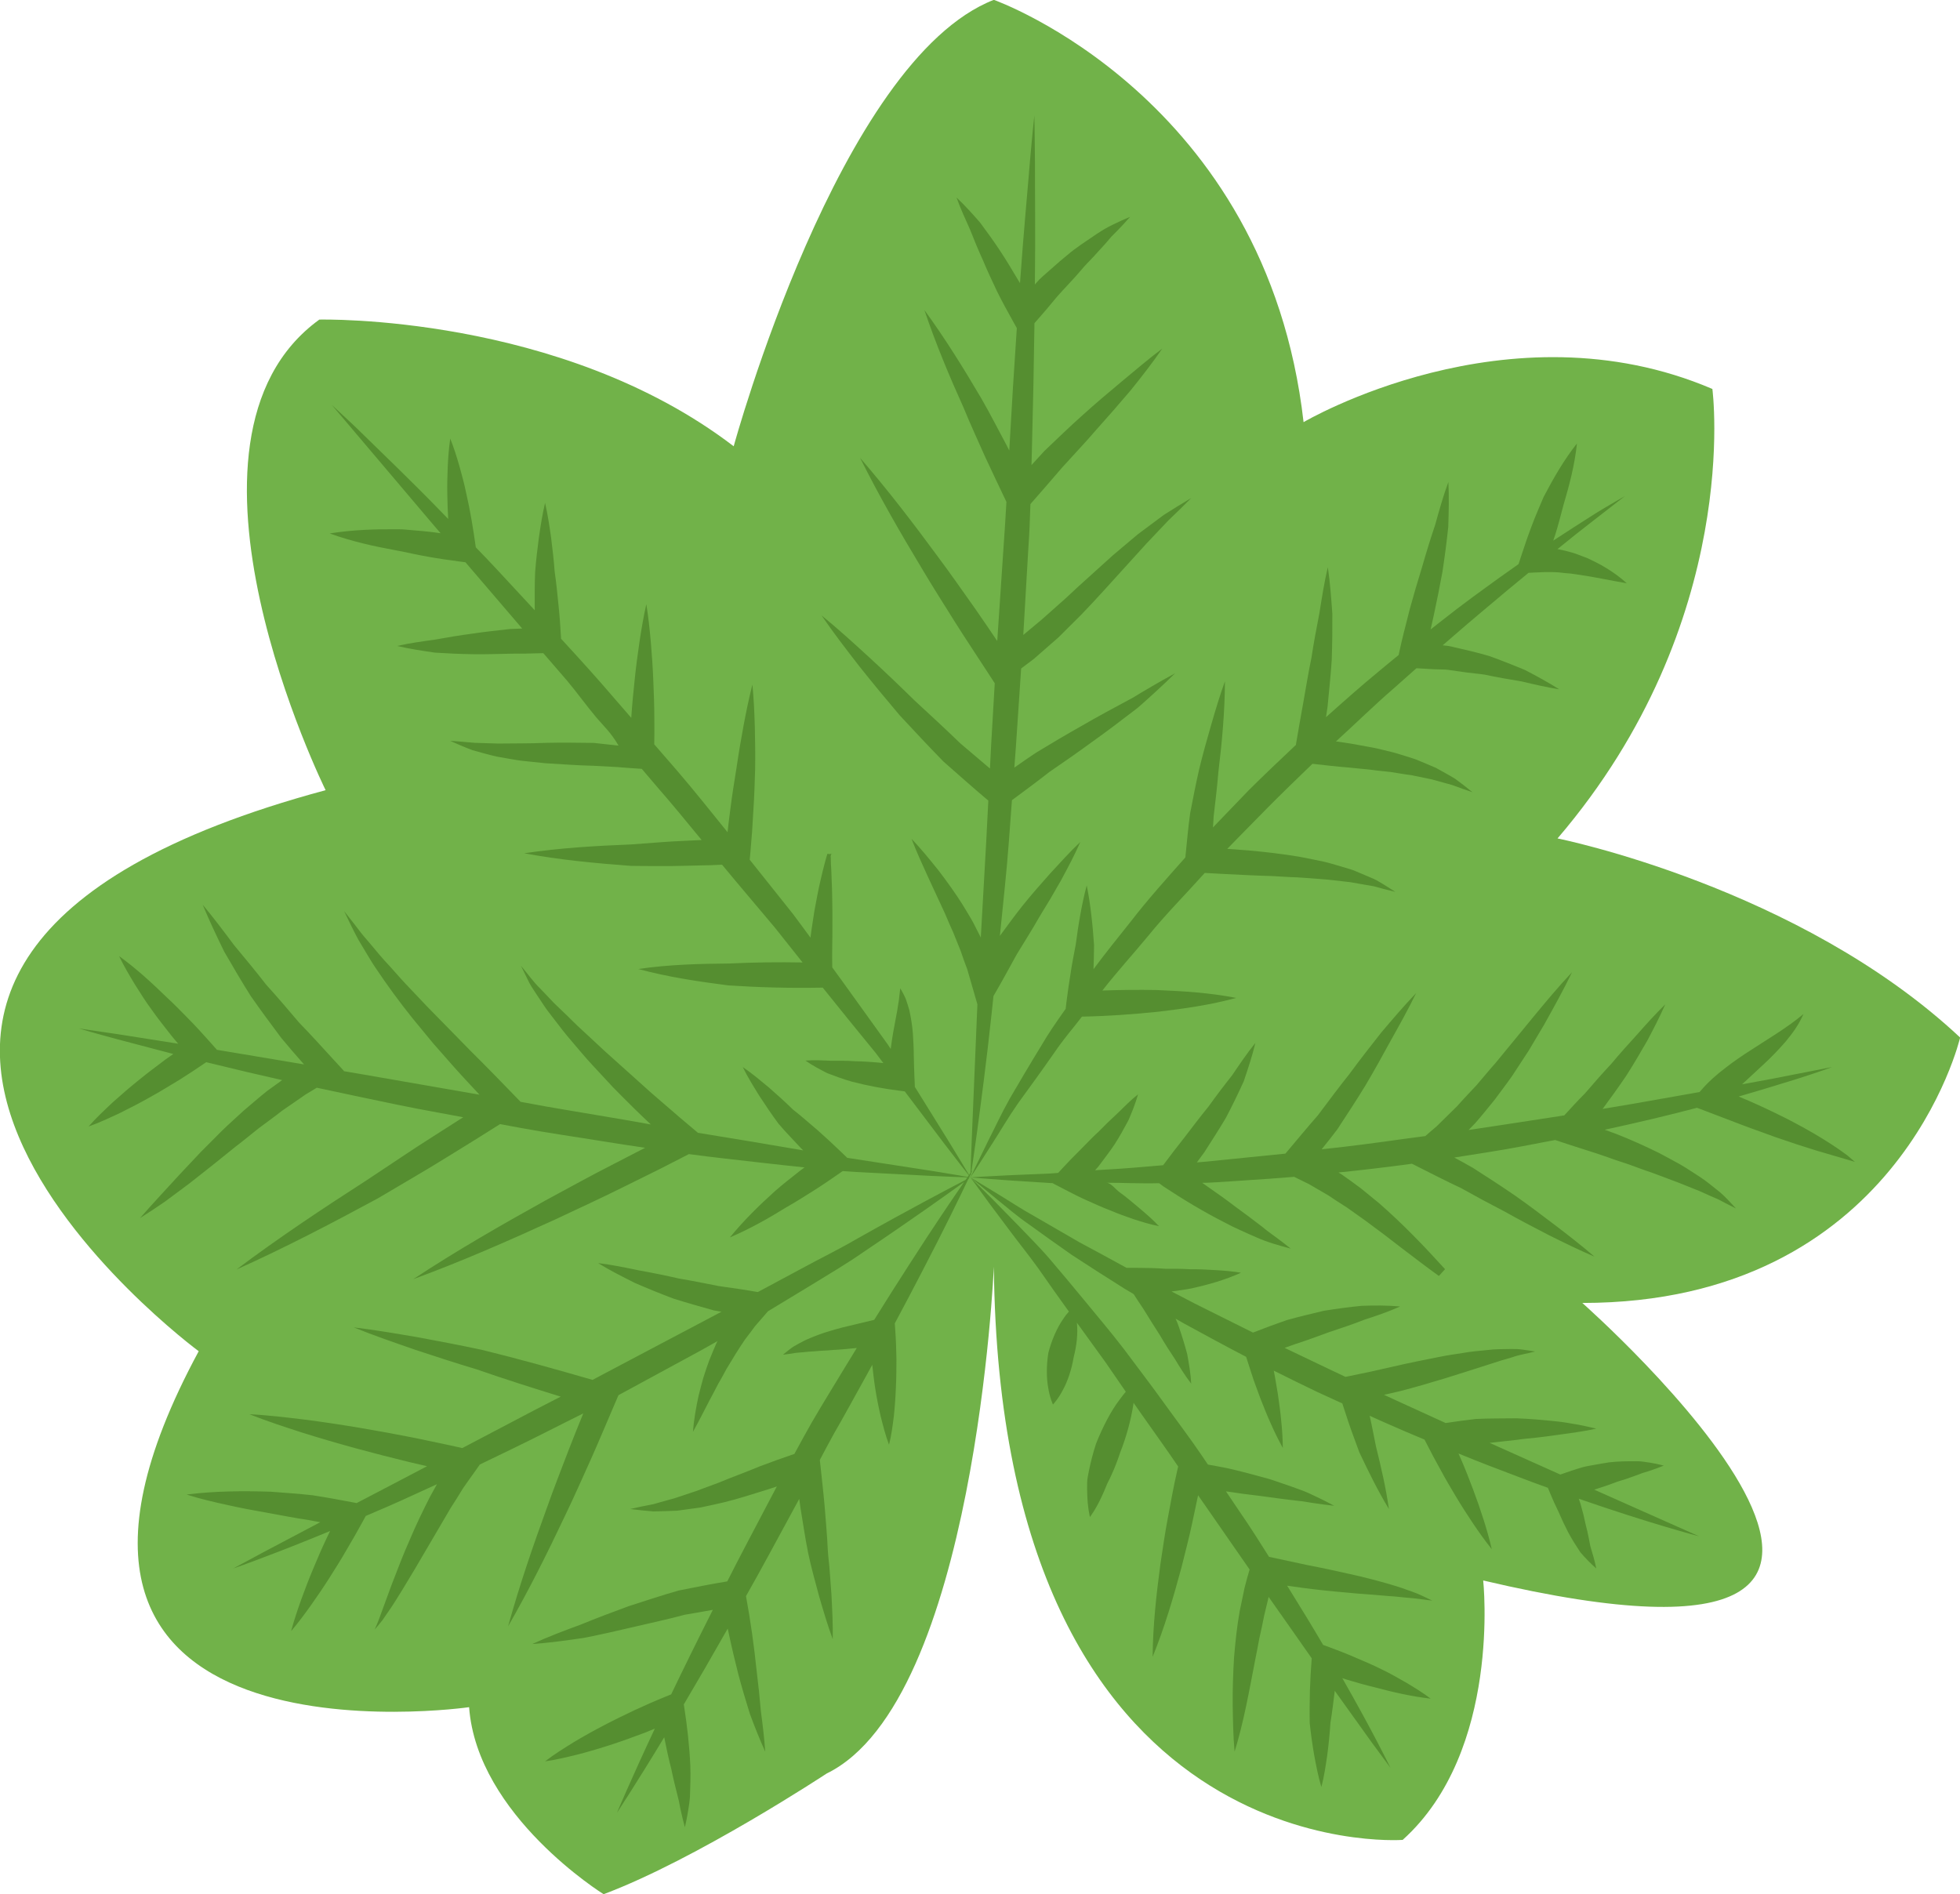 <?xml version="1.0" encoding="UTF-8" standalone="no"?>
<!-- Created with Inkscape (http://www.inkscape.org/) -->

<svg
   xmlns:dc="http://purl.org/dc/elements/1.1/"
   xmlns:cc="http://creativecommons.org/ns#"
   xmlns:rdf="http://www.w3.org/1999/02/22-rdf-syntax-ns#"
   xmlns:svg="http://www.w3.org/2000/svg"
   xmlns="http://www.w3.org/2000/svg"
   xmlns:sodipodi="http://sodipodi.sourceforge.net/DTD/sodipodi-0.dtd"
   xmlns:inkscape="http://www.inkscape.org/namespaces/inkscape"
   width="320.247mm"
   height="309.505mm"
   viewBox="0 0 320.247 309.505"
   version="1.1"
   id="svg8"
   inkscape:version="0.92.4 (5da689c313, 2019-01-14)"
   sodipodi:docname="4400.svg">
  <defs
     id="defs2" />
  <sodipodi:namedview
     id="base"
     pagecolor="#ffffff"
     bordercolor="#666666"
     borderopacity="1.0"
     inkscape:pageopacity="0.0"
     inkscape:pageshadow="2"
     inkscape:zoom="0.35"
     inkscape:cx="228.75228"
     inkscape:cy="948.70372"
     inkscape:document-units="mm"
     inkscape:current-layer="layer1"
     showgrid="false"
     inkscape:window-width="1920"
     inkscape:window-height="1051"
     inkscape:window-x="-9"
     inkscape:window-y="-9"
     inkscape:window-maximized="1" />
  <g
     inkscape:label="Vrstva 1"
     inkscape:groupmode="layer"
     id="layer1"
     transform="translate(82.447,-90.339)">
    <g
       id="g3773"
       transform="matrix(2.101,0,0,-2.101,79.938,297.334)">
      <path
         d="m 0,0 c 0,0 -1.444,-33.783 -13.005,-39.414 0,0 -10.116,-6.678 -17.342,-9.384 0,0 -9.842,6.101 -10.461,14.546 0,0 -39.03,-5.63 -21.028,27.683 0,0 -40.652,30.031 9.869,43.636 0,0 -13.444,27.215 -0.488,36.6 0,0 18.735,0.469 32.224,-9.854 0,0 8.189,30.031 20.231,34.722 0,0 21.196,-7.507 24.087,-32.845 0,0 15.895,9.385 31.792,2.581 0,0 2.409,-18.065 -12.042,-34.957 0,0 18.785,-3.753 31.31,-15.484 0,0 -4.816,-20.644 -29.383,-20.644 0,0 36.128,-31.907 -7.708,-21.584 0,0 1.444,-13.248 -6.262,-20.176 0,0 -31.312,-2.348 -31.794,44.574"
         style="fill:#71b249;fill-opacity:1;fill-rule:nonzero;stroke:none"
         id="path3775"
         inkscape:connector-curvature="0" />
    </g>
    <g
       id="g3777"
       transform="matrix(2.101,0,0,-2.101,83.897,270.615)">
      <path
         d="m 0,0 c 0.83,1.141 1.764,2.422 2.75,3.835 0.479,0.714 1.036,1.423 1.625,2.147 0.191,0.245 0.397,0.507 0.593,0.756 1.98,0.037 3.963,0.179 5.933,0.38 2.009,0.24 4.019,0.52 6.063,1.074 C 14.93,8.594 12.863,8.719 10.795,8.805 9.377,8.834 7.966,8.816 6.557,8.768 c 1.095,1.408 2.353,2.79 3.581,4.271 1.336,1.653 2.893,3.21 4.379,4.874 1.108,-0.072 2.214,-0.111 3.313,-0.17 0.646,-0.038 1.293,-0.048 1.94,-0.073 0.643,-0.031 1.283,-0.086 1.929,-0.1 0.642,-0.033 1.278,-0.095 1.92,-0.14 0.643,-0.04 1.271,-0.137 1.913,-0.202 0.325,-0.023 0.632,-0.097 0.95,-0.148 l 0.955,-0.164 c 0.326,-0.043 0.623,-0.158 0.94,-0.235 l 0.962,-0.239 -0.838,0.532 c -0.289,0.16 -0.569,0.363 -0.875,0.492 l -0.921,0.391 c -0.311,0.122 -0.618,0.28 -0.938,0.364 -0.639,0.182 -1.28,0.397 -1.927,0.554 -0.651,0.132 -1.303,0.279 -1.957,0.396 -1.309,0.22 -2.622,0.367 -3.931,0.491 -0.563,0.036 -1.125,0.08 -1.685,0.123 0.224,0.23 0.446,0.462 0.674,0.691 0.804,0.819 1.612,1.641 2.418,2.462 1.165,1.175 2.351,2.323 3.534,3.462 0.95,-0.103 1.893,-0.217 2.833,-0.29 l 1.634,-0.162 c 0.536,-0.078 1.079,-0.124 1.621,-0.185 0.534,-0.082 1.064,-0.181 1.607,-0.246 l 1.593,-0.33 1.582,-0.436 c 0.509,-0.195 1.036,-0.378 1.576,-0.559 -0.434,0.353 -0.881,0.704 -1.345,1.041 -0.482,0.297 -0.987,0.563 -1.49,0.848 -0.521,0.231 -1.052,0.442 -1.584,0.666 -0.539,0.187 -1.088,0.343 -1.637,0.512 -0.551,0.132 -1.1,0.281 -1.657,0.395 l -1.663,0.303 c -0.415,0.069 -0.829,0.126 -1.242,0.184 1.529,1.389 2.98,2.82 4.476,4.11 0.608,0.535 1.196,1.06 1.784,1.583 l 1.032,-0.06 c 0.235,-0.011 0.47,-0.03 0.707,-0.032 0.236,-0.013 0.474,0.004 0.711,-0.032 l 1.423,-0.203 c 0.476,-0.065 0.959,-0.099 1.438,-0.173 0.943,-0.207 1.907,-0.363 2.879,-0.529 0.952,-0.228 1.915,-0.449 2.918,-0.613 -0.846,0.536 -1.731,1.014 -2.627,1.485 -0.459,0.205 -0.932,0.377 -1.399,0.568 -0.468,0.192 -0.943,0.365 -1.42,0.537 -0.971,0.288 -1.966,0.512 -2.961,0.74 -0.216,0.053 -0.441,0.068 -0.662,0.093 0.288,0.249 0.582,0.513 0.868,0.754 1.5,1.302 2.944,2.5 4.272,3.617 0.532,0.439 1.041,0.858 1.536,1.266 l 0.441,0.024 c 0.556,0.032 1.121,0.053 1.706,0.024 0.291,-0.008 0.583,-0.069 0.88,-0.082 0.298,-0.014 0.594,-0.077 0.895,-0.114 1.205,-0.17 2.424,-0.446 3.721,-0.662 -0.487,0.442 -1.015,0.829 -1.573,1.169 -0.28,0.174 -0.564,0.337 -0.861,0.478 -0.297,0.142 -0.586,0.307 -0.902,0.41 -0.313,0.11 -0.618,0.247 -0.943,0.336 -0.325,0.091 -0.65,0.179 -0.986,0.24 -0.043,0.007 -0.087,0.013 -0.13,0.02 1.041,0.847 1.962,1.584 2.737,2.175 1.603,1.246 2.519,1.958 2.519,1.958 0,0 -0.252,-0.146 -0.722,-0.417 -0.47,-0.277 -1.166,-0.672 -2.02,-1.222 -0.797,-0.508 -1.76,-1.121 -2.84,-1.832 0.049,0.153 0.108,0.303 0.154,0.457 0.243,0.757 0.431,1.534 0.641,2.307 0.46,1.553 0.874,3.126 1.051,4.796 -1.039,-1.316 -1.84,-2.73 -2.595,-4.164 -0.313,-0.752 -0.649,-1.499 -0.931,-2.267 -0.292,-0.765 -0.555,-1.54 -0.809,-2.319 L 38.921,41.93 c -0.476,-0.331 -0.961,-0.673 -1.462,-1.034 -1.413,-1.023 -2.949,-2.125 -4.515,-3.37 -0.282,-0.214 -0.573,-0.451 -0.858,-0.672 0.081,0.37 0.16,0.741 0.245,1.111 0.244,1.126 0.47,2.257 0.676,3.39 0.177,1.163 0.329,2.324 0.449,3.48 0.034,1.156 0.069,2.311 0.008,3.482 -0.407,-1.1 -0.716,-2.215 -1.027,-3.331 -0.367,-1.089 -0.701,-2.173 -1.01,-3.256 -0.341,-1.097 -0.663,-2.198 -0.966,-3.303 -0.274,-1.123 -0.589,-2.239 -0.823,-3.372 l -0.039,-0.191 c -0.518,-0.424 -1.032,-0.842 -1.555,-1.282 -1.363,-1.12 -2.724,-2.33 -4.097,-3.556 0.04,0.27 0.079,0.539 0.121,0.809 0.11,1.204 0.247,2.403 0.323,3.608 0.046,1.219 0.056,2.436 0.049,3.644 -0.09,1.2 -0.171,2.401 -0.351,3.605 -0.28,-1.185 -0.462,-2.375 -0.653,-3.564 -0.23,-1.174 -0.446,-2.338 -0.624,-3.501 -0.245,-1.166 -0.426,-2.337 -0.638,-3.504 -0.189,-1.086 -0.394,-2.169 -0.57,-3.256 -1.224,-1.155 -2.455,-2.319 -3.66,-3.516 -0.807,-0.84 -1.616,-1.68 -2.421,-2.517 -0.124,-0.126 -0.244,-0.256 -0.367,-0.383 0.019,0.288 0.043,0.575 0.054,0.865 0.138,1.148 0.273,2.297 0.369,3.457 0.284,2.331 0.497,4.67 0.51,7.044 -0.406,-1.118 -0.741,-2.248 -1.069,-3.38 -0.324,-1.13 -0.647,-2.262 -0.922,-3.401 C 13.831,24.882 13.605,23.718 13.382,22.552 13.222,21.413 13.13,20.265 13.009,19.119 11.542,17.46 10.08,15.842 8.79,14.166 7.777,12.89 6.774,11.659 5.866,10.425 c 0.026,0.625 0.033,1.25 0.043,1.872 -0.053,0.772 -0.117,1.546 -0.21,2.32 C 5.61,15.392 5.498,16.166 5.339,16.942 5.133,16.177 4.973,15.409 4.837,14.641 4.696,13.873 4.585,13.104 4.484,12.336 4.343,11.581 4.187,10.831 4.082,10.08 3.963,9.33 3.846,8.582 3.758,7.832 L 3.701,7.345 C 3.011,6.369 2.352,5.424 1.802,4.473 0.884,2.977 0.073,1.591 -0.644,0.367 c -0.691,-1.235 -1.199,-2.359 -1.667,-3.261 -0.9,-1.819 -1.391,-2.873 -1.391,-2.873 0,0 0.644,0.968 1.729,2.684 C -1.421,-2.231 -0.805,-1.158 0,0"
         style="fill:#558e30;fill-opacity:1;fill-rule:nonzero;stroke:none"
         id="path3779"
         inkscape:connector-curvature="0" />
    </g>
    <g
       id="g3781"
       transform="matrix(2.101,0,0,-2.101,85.733,290.449)">
      <path
         d="m 0,0 c 0.982,-0.709 2.091,-1.512 3.318,-2.363 1.25,-0.814 2.608,-1.693 4.059,-2.601 0.239,-0.145 0.496,-0.294 0.74,-0.44 0.092,-0.144 0.18,-0.289 0.275,-0.432 0.189,-0.306 0.408,-0.589 0.593,-0.9 0.374,-0.621 0.769,-1.234 1.164,-1.851 0.367,-0.632 0.763,-1.256 1.181,-1.878 0.386,-0.635 0.774,-1.276 1.26,-1.901 -0.037,0.773 -0.173,1.531 -0.311,2.295 -0.193,0.74 -0.424,1.472 -0.675,2.2 -0.064,0.193 -0.145,0.378 -0.23,0.56 0.217,-0.124 0.425,-0.246 0.644,-0.371 1.567,-0.851 3.182,-1.739 4.844,-2.598 0.139,-0.436 0.283,-0.869 0.42,-1.304 0.202,-0.66 0.468,-1.305 0.698,-1.957 0.259,-0.646 0.506,-1.294 0.8,-1.931 0.281,-0.639 0.59,-1.271 0.935,-1.894 -0.008,0.712 -0.052,1.414 -0.125,2.108 -0.059,0.698 -0.165,1.384 -0.259,2.073 -0.109,0.61 -0.196,1.225 -0.321,1.831 1.125,-0.561 2.254,-1.122 3.395,-1.665 0.648,-0.293 1.292,-0.591 1.937,-0.888 0.16,-0.485 0.318,-0.971 0.477,-1.455 0.266,-0.792 0.568,-1.57 0.849,-2.35 0.705,-1.489 1.429,-2.973 2.297,-4.404 -0.233,1.658 -0.611,3.264 -1.006,4.865 -0.165,0.798 -0.31,1.599 -0.49,2.385 0.446,-0.2 0.891,-0.406 1.338,-0.598 0.981,-0.437 1.959,-0.851 2.927,-1.255 l 0.106,-0.208 c 0.365,-0.721 0.748,-1.435 1.142,-2.142 0.38,-0.715 0.798,-1.412 1.214,-2.111 0.417,-0.697 0.858,-1.384 1.314,-2.063 0.457,-0.679 0.932,-1.35 1.455,-1.998 -0.183,0.806 -0.412,1.592 -0.66,2.368 -0.249,0.775 -0.514,1.544 -0.802,2.302 -0.289,0.757 -0.576,1.515 -0.901,2.256 -0.073,0.173 -0.153,0.342 -0.226,0.515 1.62,-0.671 3.213,-1.269 4.721,-1.841 0.761,-0.296 1.507,-0.567 2.233,-0.827 l 0.156,-0.382 c 0.208,-0.505 0.431,-1.004 0.678,-1.501 0.224,-0.53 0.469,-1.051 0.736,-1.564 0.287,-0.547 0.626,-1.066 0.95,-1.563 0.379,-0.444 0.788,-0.865 1.24,-1.263 -0.112,0.595 -0.291,1.159 -0.457,1.719 -0.109,0.563 -0.205,1.101 -0.348,1.615 -0.116,0.564 -0.253,1.121 -0.412,1.669 -0.042,0.14 -0.097,0.279 -0.142,0.419 5.56,-1.935 9.359,-2.922 9.359,-2.922 0,0 -3.228,1.435 -8.156,3.627 0.202,0.065 0.404,0.13 0.606,0.199 0.313,0.109 0.63,0.203 0.94,0.327 0.311,0.133 0.631,0.205 0.948,0.312 l 0.953,0.342 c 0.161,0.058 0.318,0.129 0.479,0.169 l 0.485,0.152 c 0.325,0.109 0.655,0.231 0.995,0.372 -0.339,0.091 -0.687,0.164 -1.039,0.223 -0.351,0.045 -0.719,0.127 -1.066,0.116 -0.7,0.002 -1.413,-0.003 -2.112,-0.083 -0.348,-0.043 -0.69,-0.118 -1.037,-0.174 -0.346,-0.066 -0.695,-0.113 -1.035,-0.203 -0.591,-0.171 -1.174,-0.37 -1.755,-0.575 -1.707,0.766 -3.553,1.592 -5.498,2.463 0.71,0.075 1.42,0.158 2.132,0.237 0.506,0.083 1.019,0.113 1.529,0.172 0.512,0.051 1.022,0.132 1.536,0.198 1.026,0.153 2.055,0.263 3.095,0.501 -0.513,0.128 -1.027,0.234 -1.545,0.331 -0.517,0.083 -1.035,0.188 -1.555,0.233 -1.04,0.112 -2.082,0.202 -3.129,0.239 -1.047,-0.015 -2.098,0 -3.147,-0.053 -0.78,-0.086 -1.559,-0.201 -2.336,-0.314 -1.241,0.567 -2.499,1.141 -3.781,1.726 -0.337,0.149 -0.674,0.311 -1.011,0.466 l 1.21,0.279 c 1.192,0.302 2.369,0.653 3.537,1.005 1.166,0.358 2.324,0.738 3.48,1.104 0.581,0.192 1.154,0.369 1.741,0.533 0.585,0.212 1.167,0.282 1.786,0.451 l -0.927,0.139 c -0.317,0.048 -0.631,0.059 -0.942,0.054 -0.624,-0.011 -1.263,-0.002 -1.875,-0.084 -0.618,-0.061 -1.244,-0.11 -1.849,-0.221 -0.607,-0.101 -1.227,-0.176 -1.825,-0.303 -1.206,-0.24 -2.403,-0.474 -3.587,-0.751 l -1.766,-0.398 -1.746,-0.364 -0.231,-0.048 c -0.445,0.21 -0.887,0.422 -1.332,0.63 -1.14,0.545 -2.27,1.086 -3.403,1.627 0.263,0.098 0.53,0.184 0.791,0.283 0.908,0.289 1.802,0.624 2.703,0.953 0.907,0.3 1.818,0.602 2.724,0.96 0.918,0.297 1.84,0.609 2.765,1.023 -0.991,0.09 -1.987,0.087 -2.985,0.051 -0.984,-0.09 -1.966,-0.232 -2.949,-0.386 -0.96,-0.231 -1.927,-0.455 -2.881,-0.725 -0.881,-0.306 -1.76,-0.627 -2.629,-0.97 -1.545,0.77 -3.071,1.531 -4.549,2.268 -0.607,0.316 -1.197,0.622 -1.786,0.93 0.524,0.07 1.049,0.139 1.568,0.241 1.311,0.292 2.588,0.654 3.836,1.216 -0.676,0.117 -1.344,0.165 -2.01,0.205 -0.661,0.037 -1.317,0.076 -1.967,0.067 -0.648,0.039 -1.29,0.041 -1.929,0.037 -0.635,0.047 -1.266,0.065 -1.897,0.068 L 7.556,-3.358 C 6.285,-2.657 5.058,-1.994 3.921,-1.386 2.64,-0.645 1.465,0.035 0.423,0.638 c -1.057,0.584 -1.926,1.17 -2.667,1.618 -1.485,0.903 -2.332,1.419 -2.332,1.419 0,0 0.763,-0.634 2.101,-1.743 C -1.793,1.393 -0.999,0.685 0,0"
         style="fill:#558e30;fill-opacity:1;fill-rule:nonzero;stroke:none"
         id="path3783"
         inkscape:connector-curvature="0" />
    </g>
    <g
       id="g3785"
       transform="matrix(2.101,0,0,-2.101,82.627,291.551)">
      <path
         d="M 0,0 C 0.639,-0.863 1.4,-1.799 2.172,-2.869 2.9,-3.923 3.704,-5.053 4.556,-6.237 4.409,-6.402 4.244,-6.605 4.076,-6.869 3.628,-7.521 3.207,-8.475 2.958,-9.455 2.805,-10.419 2.806,-11.407 2.95,-12.172 c 0.116,-0.76 0.368,-1.295 0.368,-1.295 0,0 0.409,0.428 0.76,1.113 0.38,0.68 0.694,1.618 0.854,2.58 0.236,0.909 0.328,1.839 0.252,2.602 -0.002,0.026 -0.006,0.048 -0.008,0.073 0.722,-1.001 1.467,-2.03 2.24,-3.097 0.517,-0.743 1.038,-1.507 1.566,-2.276 -0.152,-0.181 -0.316,-0.386 -0.487,-0.626 -0.654,-0.845 -1.307,-2.108 -1.828,-3.416 -0.224,-0.697 -0.411,-1.406 -0.546,-2.074 -0.059,-0.332 -0.145,-0.658 -0.143,-0.959 -0.011,-0.302 -0.003,-0.591 0.005,-0.857 0.023,-1.067 0.21,-1.813 0.21,-1.813 0,0 0.468,0.613 0.911,1.585 0.113,0.243 0.235,0.506 0.343,0.788 0.101,0.289 0.27,0.544 0.391,0.836 0.265,0.571 0.503,1.182 0.706,1.805 0.506,1.27 0.845,2.599 1.013,3.666 0.011,0.069 0.02,0.135 0.03,0.201 0.242,-0.346 0.477,-0.691 0.726,-1.037 0.904,-1.293 1.847,-2.585 2.742,-3.915 l -0.09,-0.393 c -0.269,-1.179 -0.485,-2.37 -0.704,-3.559 -0.231,-1.188 -0.392,-2.388 -0.579,-3.583 -0.323,-2.401 -0.591,-4.812 -0.614,-7.269 0.931,2.286 1.616,4.619 2.246,6.962 0.29,1.176 0.605,2.348 0.851,3.532 0.15,0.691 0.298,1.382 0.439,2.075 1.363,-1.964 2.709,-3.903 4.007,-5.774 -0.136,-0.473 -0.276,-0.945 -0.392,-1.424 l -0.377,-1.811 c -0.219,-1.212 -0.343,-2.434 -0.444,-3.649 -0.071,-1.216 -0.113,-2.429 -0.102,-3.641 0.019,-1.209 0.037,-2.422 0.147,-3.645 0.723,2.34 1.136,4.738 1.59,7.075 0.124,0.583 0.223,1.168 0.337,1.75 0.13,0.577 0.259,1.153 0.368,1.732 l 0.353,1.48 c 0.631,-0.904 1.256,-1.79 1.852,-2.634 0.521,-0.743 1.017,-1.451 1.499,-2.14 -0.067,-0.833 -0.112,-1.668 -0.141,-2.502 -0.014,-0.851 -0.034,-1.7 -0.014,-2.545 0.088,-0.829 0.204,-1.657 0.346,-2.485 0.157,-0.827 0.309,-1.656 0.56,-2.481 0.218,0.836 0.337,1.669 0.46,2.503 0.109,0.833 0.191,1.666 0.245,2.498 0.134,0.814 0.229,1.621 0.329,2.428 0.002,0.019 0.002,0.039 0.004,0.059 1.167,-1.629 2.159,-3.013 2.887,-4.03 0.919,-1.246 1.444,-1.958 1.444,-1.958 0,0 -1.366,2.82 -3.741,6.967 0.123,-0.037 0.242,-0.083 0.366,-0.118 0.711,-0.211 1.422,-0.42 2.146,-0.59 1.405,-0.373 2.817,-0.706 4.36,-0.884 -0.595,0.451 -1.231,0.842 -1.876,1.23 -0.649,0.369 -1.311,0.755 -1.983,1.071 -0.659,0.327 -1.331,0.614 -2.003,0.898 -0.67,0.294 -1.35,0.556 -2.033,0.808 l -0.47,0.173 c -0.848,1.444 -1.795,2.996 -2.798,4.605 0.424,-0.061 0.848,-0.119 1.271,-0.178 1.115,-0.147 2.231,-0.262 3.345,-0.355 0.556,-0.056 1.11,-0.103 1.667,-0.14 l 1.666,-0.137 c 0.562,-0.028 1.105,-0.112 1.667,-0.149 0.559,-0.044 1.102,-0.142 1.672,-0.201 -0.506,0.234 -1.02,0.511 -1.556,0.691 -0.532,0.196 -1.073,0.385 -1.615,0.541 -1.085,0.32 -2.178,0.603 -3.274,0.842 -1.095,0.248 -2.186,0.483 -3.277,0.691 l -2.974,0.639 c -0.708,1.126 -1.431,2.271 -2.214,3.408 -0.374,0.555 -0.757,1.123 -1.135,1.684 0.892,-0.138 1.789,-0.255 2.691,-0.359 0.947,-0.127 1.891,-0.265 2.851,-0.37 0.487,-0.035 0.945,-0.145 1.425,-0.204 0.476,-0.075 0.961,-0.131 1.453,-0.188 -0.427,0.227 -0.861,0.455 -1.306,0.663 -0.442,0.215 -0.893,0.43 -1.35,0.588 -0.455,0.177 -0.919,0.326 -1.38,0.487 -0.462,0.155 -0.923,0.333 -1.394,0.448 -0.937,0.257 -1.878,0.51 -2.827,0.724 -0.52,0.112 -1.044,0.199 -1.567,0.295 -0.137,0.202 -0.27,0.402 -0.407,0.604 -0.988,1.465 -2.065,2.871 -3.079,4.284 -1.016,1.413 -2.064,2.769 -3.051,4.1 -1.008,1.316 -2.053,2.538 -3.015,3.715 -0.963,1.177 -1.891,2.275 -2.75,3.285 -0.863,1.007 -1.743,1.861 -2.483,2.644 -0.755,0.771 -1.413,1.443 -1.955,1.996 -1.099,1.087 -1.727,1.708 -1.727,1.708 0,0 0.52,-0.717 1.43,-1.971 C -1.206,1.609 -0.645,0.86 0,0"
         style="fill:#558e30;fill-opacity:1;fill-rule:nonzero;stroke:none"
         id="path3787"
         inkscape:connector-curvature="0" />
    </g>
    <g
       id="g3789"
       transform="matrix(2.101,0,0,-2.101,76.469,281.503)">
      <path
         d="m 0,0 c 0,0 -0.033,-0.047 -0.098,-0.137 0.084,0.551 0.24,1.6 0.442,3.076 0.3,2.245 0.733,5.452 1.144,9.312 0.044,0.416 0.09,0.843 0.135,1.273 l 0.242,0.418 c 0.54,0.934 1.049,1.884 1.573,2.829 0.567,0.943 1.167,1.864 1.71,2.829 0.276,0.48 0.584,0.946 0.866,1.427 l 0.839,1.451 C 7.387,23.468 7.922,24.464 8.375,25.5 7.542,24.717 6.803,23.886 6.041,23.063 5.297,22.224 4.552,21.387 3.854,20.508 3.253,19.756 2.691,18.973 2.119,18.197 c 0.01,0.097 0.02,0.191 0.03,0.287 0.215,2.214 0.486,4.546 0.664,6.965 0.08,1.085 0.162,2.191 0.245,3.304 0.971,0.719 1.943,1.435 2.897,2.185 1.135,0.772 2.26,1.56 3.372,2.372 1.13,0.802 2.236,1.65 3.337,2.492 0.277,0.204 0.53,0.458 0.796,0.684 l 0.777,0.704 c 0.518,0.47 1.019,0.953 1.513,1.435 -0.616,-0.337 -1.226,-0.674 -1.818,-1.023 L 13.044,37.077 C 12.746,36.904 12.469,36.711 12.155,36.559 10.938,35.904 9.724,35.255 8.534,34.563 7.325,33.881 6.129,33.176 4.942,32.453 4.371,32.075 3.808,31.684 3.246,31.288 c 0.04,0.541 0.08,1.075 0.12,1.62 0.135,2.011 0.273,4.047 0.409,6.088 l 0.987,0.744 1.917,1.676 1.788,1.782 c 0.579,0.601 1.148,1.211 1.709,1.829 l 3.337,3.677 1.705,1.8 c 0.598,0.566 1.19,1.148 1.782,1.746 -0.717,-0.425 -1.432,-0.863 -2.141,-1.318 L 12.84,49.427 10.92,47.808 9.066,46.134 C 8.449,45.583 7.84,45.025 7.24,44.457 L 5.404,42.825 3.941,41.604 c 0.132,2.251 0.263,4.5 0.392,6.718 0.084,1.162 0.129,2.318 0.163,3.461 0.82,0.944 1.65,1.879 2.459,2.834 0.892,0.991 1.816,1.955 2.687,2.973 0.898,0.996 1.783,2.016 2.654,3.044 0.852,1.052 1.684,2.13 2.454,3.241 C 13.652,63.058 12.645,62.178 11.605,61.324 10.571,60.458 9.541,59.596 8.544,58.69 7.533,57.792 6.568,56.846 5.585,55.916 5.246,55.554 4.914,55.185 4.579,54.818 c 0.009,0.327 0.017,0.656 0.027,0.98 0.095,3.569 0.163,6.962 0.204,10.053 l 0.003,0.004 c 0.604,0.676 1.187,1.366 1.762,2.068 0.608,0.689 1.263,1.343 1.863,2.054 0.294,0.361 0.624,0.686 0.944,1.023 l 0.944,1.037 0.461,0.538 0.488,0.493 c 0.326,0.335 0.65,0.687 0.975,1.057 C 11.813,73.945 11.376,73.746 10.939,73.53 10.492,73.324 10.079,73.073 9.683,72.812 8.898,72.271 8.074,71.76 7.35,71.137 6.977,70.838 6.618,70.521 6.26,70.204 5.903,69.884 5.534,69.579 5.187,69.245 5.069,69.119 4.958,68.988 4.842,68.861 c 0.001,0.066 0.002,0.134 0.002,0.2 0.047,3.88 -0.002,7.117 0.005,9.38 C 4.835,80.706 4.8,82 4.8,82 4.8,82 4.658,80.711 4.46,78.453 4.281,76.195 3.967,72.973 3.696,69.104 3.693,69.058 3.689,69.01 3.687,68.964 c -0.051,0.08 -0.095,0.163 -0.146,0.242 -0.455,0.755 -0.898,1.517 -1.39,2.253 -0.495,0.758 -1.032,1.49 -1.563,2.21 -0.583,0.674 -1.182,1.333 -1.838,1.956 0.303,-0.855 0.682,-1.664 1.044,-2.479 0.327,-0.82 0.652,-1.625 1.013,-2.408 0.338,-0.819 0.721,-1.614 1.095,-2.415 0.399,-0.803 0.832,-1.592 1.269,-2.376 L 3.438,65.468 C 3.236,62.522 3.037,59.316 2.851,55.947 c -0.073,0.142 -0.143,0.284 -0.215,0.426 -0.649,1.2 -1.261,2.419 -1.943,3.601 -1.38,2.353 -2.824,4.673 -4.443,6.901 0.882,-2.616 1.94,-5.14 3.062,-7.629 0.515,-1.267 1.096,-2.499 1.643,-3.748 0.549,-1.186 1.114,-2.365 1.674,-3.545 -0.066,-1.165 -0.138,-2.34 -0.224,-3.524 -0.162,-2.408 -0.326,-4.851 -0.49,-7.296 -0.568,0.838 -1.134,1.678 -1.714,2.509 -0.951,1.333 -1.879,2.682 -2.862,3.994 -1.939,2.642 -3.934,5.246 -6.089,7.739 1.478,-2.959 3.117,-5.807 4.812,-8.616 0.834,-1.414 1.722,-2.791 2.587,-4.184 0.878,-1.384 1.787,-2.746 2.678,-4.121 L 1.721,37.848 C 1.627,36.234 1.534,34.626 1.441,33.035 1.41,32.424 1.38,31.823 1.349,31.217 c -0.766,0.653 -1.537,1.301 -2.304,1.955 -1.162,1.123 -2.349,2.224 -3.543,3.321 -1.165,1.142 -2.345,2.271 -3.55,3.377 -1.21,1.108 -2.42,2.215 -3.702,3.255 0.933,-1.364 1.937,-2.662 2.941,-3.959 1.022,-1.285 2.069,-2.55 3.13,-3.802 1.12,-1.209 2.251,-2.415 3.405,-3.599 1.16,-1.017 2.311,-2.051 3.496,-3.044 C 1.167,27.662 1.113,26.607 1.061,25.574 0.913,22.961 0.767,20.446 0.637,18.071 l -0.589,1.161 c -0.263,0.478 -0.554,0.94 -0.834,1.407 -0.579,0.918 -1.212,1.795 -1.865,2.649 -0.674,0.843 -1.35,1.675 -2.099,2.462 0.387,-1.015 0.838,-1.988 1.28,-2.961 l 1.334,-2.879 c 0.207,-0.481 0.404,-0.966 0.626,-1.435 l 0.58,-1.439 c 0.158,-0.489 0.341,-0.966 0.517,-1.446 L 0.01,14.129 0.373,12.873 C 0.365,12.699 0.357,12.52 0.35,12.348 0.187,8.469 0.053,5.237 -0.042,2.975 -0.109,1.398 -0.143,0.305 -0.157,-0.222 -0.191,-0.271 -0.231,-0.328 -0.277,-0.395 -0.502,-0.016 -1.059,0.919 -1.902,2.288 -2.467,3.196 -3.152,4.3 -3.938,5.565 -4.118,5.852 -4.303,6.15 -4.491,6.454 l -0.032,0.742 c -0.024,0.533 -0.038,1.082 -0.051,1.654 -0.002,0.572 -0.033,1.16 -0.071,1.754 -0.047,0.6 -0.143,1.207 -0.274,1.807 -0.086,0.301 -0.173,0.6 -0.28,0.888 -0.12,0.289 -0.276,0.564 -0.426,0.826 -0.044,-0.312 -0.073,-0.607 -0.104,-0.895 -0.06,-0.293 -0.083,-0.575 -0.137,-0.857 L -6.18,10.678 c -0.073,-0.416 -0.132,-0.844 -0.189,-1.272 -0.087,0.131 -0.168,0.258 -0.257,0.389 -1.07,1.488 -2.229,3.101 -3.456,4.807 -0.272,0.372 -0.557,0.765 -0.834,1.147 -0.01,0.587 -0.012,1.205 0,1.815 0.025,0.819 0.001,1.645 0.013,2.471 -0.019,0.828 -0.012,1.655 -0.058,2.488 -0.018,0.416 -0.021,0.832 -0.057,1.25 -0.016,0.209 0.004,0.417 -0.021,0.627 L -11,24.558 v 0.001 0.003 0.009 c 0,0.003 0.269,-0.009 -0.088,0.029 L -11,24.584 v -0.006 l -0.132,-0.018 c -0.223,0.025 -0.091,0.021 -0.162,0.021 l -0.002,-0.007 -0.046,-0.15 c -0.064,-0.201 -0.111,-0.404 -0.167,-0.607 -0.112,-0.404 -0.206,-0.811 -0.3,-1.217 -0.196,-0.813 -0.34,-1.632 -0.494,-2.451 -0.103,-0.694 -0.221,-1.387 -0.307,-2.086 -0.456,0.621 -0.909,1.24 -1.384,1.87 -1.09,1.362 -2.204,2.774 -3.341,4.191 l 0.054,0.585 c 0.099,1.073 0.176,2.148 0.229,3.226 0.073,1.077 0.107,2.157 0.139,3.24 0.017,1.099 0.003,2.202 -0.025,3.298 -0.032,1.096 -0.083,2.19 -0.187,3.277 -0.273,-1.078 -0.493,-2.15 -0.693,-3.219 -0.198,-1.069 -0.379,-2.133 -0.534,-3.199 -0.175,-1.079 -0.349,-2.16 -0.485,-3.246 -0.087,-0.607 -0.149,-1.215 -0.222,-1.822 -1.302,1.607 -2.598,3.247 -3.964,4.832 -0.582,0.671 -1.156,1.332 -1.737,2.002 0.008,0.667 0.021,1.334 0.007,2.003 -0.001,0.987 -0.038,1.975 -0.08,2.964 -0.038,0.989 -0.108,1.978 -0.191,2.966 -0.087,0.99 -0.192,1.979 -0.351,2.969 -0.221,-0.981 -0.386,-1.964 -0.534,-2.946 -0.144,-0.983 -0.276,-1.965 -0.374,-2.949 -0.104,-0.982 -0.201,-1.964 -0.264,-2.947 -0.417,0.48 -0.84,0.969 -1.254,1.446 -1.392,1.632 -2.81,3.191 -4.204,4.705 -0.051,0.867 -0.106,1.732 -0.199,2.597 -0.088,0.881 -0.171,1.762 -0.302,2.644 -0.061,0.882 -0.17,1.764 -0.279,2.651 -0.127,0.887 -0.258,1.777 -0.465,2.674 -0.211,-0.884 -0.347,-1.776 -0.478,-2.671 -0.115,-0.894 -0.227,-1.794 -0.293,-2.693 -0.042,-0.899 -0.035,-1.797 -0.034,-2.696 -10e-4,-0.097 0.004,-0.194 0.004,-0.292 -1.01,1.088 -2.002,2.159 -2.95,3.181 -0.553,0.597 -1.096,1.157 -1.636,1.716 -0.199,1.426 -0.43,2.847 -0.756,4.257 -0.144,0.707 -0.339,1.407 -0.532,2.108 -0.204,0.7 -0.422,1.399 -0.7,2.09 -0.111,-0.742 -0.16,-1.477 -0.196,-2.209 -0.025,-0.731 -0.053,-1.464 -0.03,-2.19 0.005,-0.619 0.034,-1.234 0.067,-1.847 -0.106,0.107 -0.221,0.225 -0.324,0.331 -2.545,2.635 -4.767,4.736 -6.288,6.235 -0.757,0.753 -1.384,1.314 -1.801,1.707 -0.419,0.39 -0.643,0.598 -0.643,0.598 0,0 3.155,-3.725 7.889,-9.312 0.184,-0.215 0.387,-0.452 0.575,-0.672 -0.228,0.028 -0.455,0.069 -0.685,0.093 -0.441,0.057 -0.886,0.089 -1.329,0.127 -0.442,0.028 -0.888,0.099 -1.324,0.09 -1.75,0.013 -3.507,-0.04 -5.286,-0.326 1.69,-0.613 3.404,-0.994 5.124,-1.309 0.855,-0.158 1.683,-0.357 2.525,-0.501 0.839,-0.152 1.682,-0.273 2.528,-0.382 l 0.381,-0.05 c 1.388,-1.621 2.867,-3.348 4.412,-5.153 -0.321,-0.015 -0.641,-0.02 -0.96,-0.039 -0.981,-0.116 -1.961,-0.212 -2.938,-0.362 -0.953,-0.126 -1.909,-0.283 -2.876,-0.461 -0.981,-0.139 -1.964,-0.265 -2.946,-0.493 0.979,-0.236 1.958,-0.376 2.937,-0.52 0.992,-0.064 1.994,-0.11 2.999,-0.122 0.98,-0.015 1.957,0.023 2.933,0.04 0.833,-0.002 1.664,0.014 2.494,0.041 0.607,-0.701 1.215,-1.404 1.834,-2.122 0.756,-0.898 1.522,-1.967 2.294,-2.884 C -28.691,34.515 -28.11,34 -27.537,33 h -0.013 l -1.903,0.207 c -1.259,0.016 -2.507,0.035 -3.746,0.005 -1.238,-0.053 -2.465,-0.036 -3.698,-0.054 l -1.837,0.057 c -0.627,0.049 -1.256,0.121 -1.891,0.15 0.579,-0.26 1.157,-0.507 1.748,-0.728 0.611,-0.165 1.236,-0.352 1.867,-0.492 0.625,-0.106 1.254,-0.232 1.885,-0.319 l 1.888,-0.198 c 1.256,-0.071 2.502,-0.172 3.738,-0.198 l 1.837,-0.098 c 0.601,-0.059 1.205,-0.088 1.809,-0.134 l 0.126,-0.01 c 0.395,-0.462 0.783,-0.918 1.177,-1.382 1.194,-1.365 2.336,-2.763 3.477,-4.151 l -1.351,-0.064 c -1.373,-0.051 -2.746,-0.188 -4.123,-0.279 -2.773,-0.111 -5.548,-0.271 -8.328,-0.687 2.761,-0.515 5.526,-0.773 8.293,-0.98 0.696,-0.017 1.394,-0.008 2.092,-0.014 0.697,-0.007 1.395,-0.001 2.094,0.02 l 2.094,0.048 c 0.273,0.007 0.545,0.024 0.818,0.036 1.383,-1.675 2.778,-3.306 4.112,-4.898 0.729,-0.921 1.446,-1.822 2.15,-2.705 -1.889,0.033 -3.777,0.014 -5.675,-0.08 -2.361,-0.019 -4.724,-0.08 -7.103,-0.427 2.323,-0.63 4.662,-0.974 7.004,-1.276 2.372,-0.155 4.761,-0.221 7.142,-0.178 l 0.199,0.004 c 1.448,-1.806 2.83,-3.512 4.102,-5.059 0.208,-0.274 0.408,-0.541 0.61,-0.806 -0.744,0.073 -1.485,0.128 -2.224,0.143 -0.604,0.043 -1.226,0.039 -1.862,0.037 -0.65,0.027 -1.297,0.068 -1.971,0.01 0.552,-0.388 1.128,-0.684 1.705,-0.982 0.611,-0.23 1.238,-0.464 1.882,-0.649 1.254,-0.328 2.51,-0.558 3.75,-0.713 l 0.385,-0.048 c 1.205,-1.594 2.239,-2.961 3.05,-4.035 0.988,-1.295 1.665,-2.155 1.932,-2.493 -0.028,-0.041 -0.055,-0.078 -0.087,-0.125 -0.404,0.072 -1.362,0.24 -2.771,0.465 -1.646,0.255 -3.905,0.603 -6.595,1.019 l -0.437,0.42 c -0.602,0.58 -1.214,1.149 -1.841,1.704 -0.646,0.538 -1.261,1.106 -1.934,1.622 -0.598,0.586 -1.227,1.15 -1.866,1.711 -0.658,0.545 -1.314,1.1 -2.048,1.604 0.38,-0.782 0.84,-1.514 1.297,-2.254 0.474,-0.725 0.961,-1.448 1.478,-2.147 0.556,-0.661 1.169,-1.271 1.753,-1.911 0.056,-0.057 0.117,-0.112 0.172,-0.17 -2.509,0.437 -5.27,0.892 -8.185,1.367 l -0.173,0.147 c -0.588,0.503 -1.188,0.987 -1.769,1.504 -0.587,0.511 -1.187,1.007 -1.768,1.527 l -3.486,3.129 -1.716,1.594 c -0.588,0.521 -1.116,1.089 -1.69,1.622 -0.278,0.275 -0.577,0.534 -0.833,0.824 l -0.808,0.848 c -0.572,0.549 -1.001,1.184 -1.522,1.795 l 0.523,-1.066 c 0.166,-0.37 0.386,-0.701 0.606,-1.03 l 0.661,-0.995 c 0.217,-0.338 0.471,-0.638 0.708,-0.958 0.481,-0.63 0.964,-1.266 1.484,-1.86 0.515,-0.602 1.02,-1.216 1.559,-1.795 l 1.615,-1.74 c 0.55,-0.571 1.119,-1.12 1.678,-1.681 0.415,-0.412 0.844,-0.813 1.27,-1.217 -1.101,0.199 -2.214,0.399 -3.341,0.583 -2.129,0.371 -4.298,0.702 -6.454,1.118 -0.113,0.02 -0.225,0.039 -0.336,0.059 l -0.398,0.411 c -1.143,1.184 -2.288,2.359 -3.452,3.513 l -3.433,3.504 -1.683,1.777 c -0.558,0.596 -1.081,1.219 -1.644,1.815 -0.544,0.61 -1.045,1.252 -1.591,1.869 -0.266,0.312 -0.496,0.649 -0.754,0.969 l -0.768,0.974 c 0.36,-0.739 0.709,-1.496 1.109,-2.224 l 0.637,-1.069 c 0.22,-0.352 0.423,-0.718 0.658,-1.059 0.922,-1.38 1.902,-2.723 2.941,-4.014 l 1.58,-1.917 1.637,-1.86 c 0.643,-0.724 1.307,-1.424 1.965,-2.133 -3.132,0.545 -6.226,1.083 -9.176,1.596 -0.47,0.079 -0.921,0.157 -1.383,0.235 l 0.022,0.013 -0.813,0.883 c -0.885,0.96 -1.754,1.934 -2.67,2.87 -0.841,0.999 -1.694,1.991 -2.575,2.966 -0.8,1.036 -1.642,2.046 -2.489,3.065 -0.785,1.055 -1.581,2.113 -2.443,3.148 0.511,-1.231 1.085,-2.441 1.674,-3.65 0.671,-1.155 1.346,-2.318 2.064,-3.454 0.768,-1.098 1.564,-2.181 2.371,-3.255 0.577,-0.701 1.174,-1.383 1.774,-2.064 -0.462,0.078 -0.937,0.158 -1.387,0.235 -1.862,0.312 -3.624,0.607 -5.249,0.879 -0.047,0.008 -0.091,0.015 -0.138,0.022 L -59.32,9.96 c -0.533,0.597 -1.068,1.19 -1.632,1.76 -0.562,0.571 -1.116,1.149 -1.712,1.695 -1.165,1.126 -2.364,2.239 -3.711,3.21 0.361,-0.756 0.781,-1.461 1.202,-2.162 0.439,-0.691 0.862,-1.381 1.351,-2.035 0.47,-0.67 0.982,-1.307 1.486,-1.95 0.177,-0.228 0.368,-0.442 0.552,-0.664 -1.871,0.294 -3.473,0.547 -4.72,0.744 C -68.41,10.839 -69.5,11 -69.5,11 c 0,0 1.055,-0.323 2.915,-0.821 1.179,-0.303 2.675,-0.713 4.427,-1.165 -0.198,-0.141 -0.402,-0.276 -0.599,-0.418 -0.696,-0.536 -1.408,-1.048 -2.086,-1.611 -0.686,-0.549 -1.354,-1.127 -2.012,-1.717 -0.647,-0.609 -1.298,-1.21 -1.895,-1.893 0.854,0.301 1.654,0.683 2.458,1.058 0.793,0.392 1.576,0.798 2.341,1.232 0.772,0.421 1.512,0.893 2.267,1.34 0.704,0.444 1.399,0.9 2.084,1.37 0.247,-0.06 0.491,-0.119 0.745,-0.179 1.594,-0.395 3.327,-0.8 5.161,-1.213 l -1.171,-0.846 c -0.615,-0.49 -1.207,-1.01 -1.808,-1.516 -0.572,-0.532 -1.16,-1.046 -1.718,-1.592 l -1.643,-1.65 -1.591,-1.69 c -1.034,-1.135 -2.101,-2.261 -3.125,-3.439 0.659,0.417 1.307,0.846 1.945,1.286 l 1.874,1.393 c 1.223,0.952 2.428,1.916 3.618,2.883 0.611,0.459 1.194,0.951 1.792,1.423 0.604,0.458 1.224,0.892 1.816,1.363 l 1.852,1.279 c 0.287,0.166 0.567,0.343 0.851,0.514 1.027,-0.223 2.076,-0.447 3.148,-0.671 2.019,-0.423 4.103,-0.874 6.236,-1.254 0.661,-0.123 1.337,-0.249 2.003,-0.372 -0.784,-0.498 -1.567,-0.999 -2.349,-1.499 -0.865,-0.545 -1.718,-1.11 -2.569,-1.677 l -2.556,-1.701 c -3.447,-2.22 -6.866,-4.487 -10.161,-6.967 3.758,1.687 7.393,3.586 10.997,5.535 l 2.65,1.563 c 0.884,0.52 1.766,1.044 2.636,1.587 1.411,0.868 2.821,1.737 4.22,2.626 0.53,-0.099 1.055,-0.197 1.586,-0.295 2.164,-0.399 4.347,-0.705 6.484,-1.055 1.078,-0.176 2.151,-0.336 3.21,-0.491 l -2.455,-1.268 c -1.777,-0.902 -3.519,-1.874 -5.275,-2.817 -3.488,-1.938 -6.951,-3.923 -10.303,-6.135 3.764,1.381 7.414,2.988 11.041,4.644 1.801,0.852 3.616,1.677 5.397,2.571 l 2.679,1.324 2.321,1.189 c 1.93,-0.262 3.812,-0.457 5.592,-0.664 1.181,-0.137 2.305,-0.257 3.398,-0.371 -0.112,-0.085 -0.227,-0.163 -0.337,-0.25 -0.655,-0.526 -1.323,-1.031 -1.952,-1.588 -1.237,-1.113 -2.433,-2.282 -3.514,-3.605 1.568,0.668 3.021,1.492 4.434,2.368 0.723,0.402 1.408,0.854 2.105,1.285 0.693,0.439 1.367,0.903 2.039,1.37 l 0.193,0.135 c 1.238,-0.093 2.396,-0.135 3.442,-0.195 1.341,-0.07 2.51,-0.131 3.473,-0.181 1.406,-0.067 2.365,-0.097 2.783,-0.11 C -0.45,-0.641 -0.496,-0.707 -0.547,-0.779 -1.607,-1.327 -4.81,-3 -9.099,-5.42 c -1.312,-0.766 -2.798,-1.487 -4.326,-2.322 -1.055,-0.563 -2.161,-1.154 -3.281,-1.76 -1.013,0.179 -2.027,0.328 -3.047,0.468 -1.022,0.206 -2.047,0.409 -3.084,0.584 -1.021,0.235 -2.054,0.445 -3.103,0.632 -1.052,0.218 -2.102,0.44 -3.185,0.568 0.928,-0.573 1.889,-1.054 2.848,-1.537 0.988,-0.432 1.993,-0.839 3.01,-1.223 1.033,-0.327 2.079,-0.621 3.126,-0.915 0.204,-0.039 0.41,-0.067 0.614,-0.105 -1.272,-0.683 -2.574,-1.355 -3.891,-2.056 -1.763,-0.932 -3.554,-1.879 -5.345,-2.825 -0.262,-0.146 -0.53,-0.279 -0.795,-0.421 -2.853,0.827 -5.715,1.626 -8.596,2.334 -1.647,0.352 -3.302,0.668 -4.96,0.975 -1.664,0.282 -3.325,0.574 -5.011,0.773 1.573,-0.638 3.171,-1.183 4.766,-1.737 1.6,-0.531 3.204,-1.052 4.816,-1.536 2.16,-0.75 4.333,-1.44 6.511,-2.112 -0.699,-0.358 -1.401,-0.715 -2.089,-1.076 -1.766,-0.929 -3.504,-1.843 -5.186,-2.726 -0.131,-0.067 -0.254,-0.131 -0.384,-0.198 -1.234,0.285 -2.478,0.527 -3.715,0.793 -1.412,0.28 -2.827,0.54 -4.247,0.78 -1.42,0.238 -2.845,0.453 -4.277,0.638 -1.433,0.172 -2.867,0.347 -4.32,0.424 1.357,-0.541 2.735,-0.986 4.112,-1.433 1.38,-0.433 2.766,-0.838 4.157,-1.218 1.391,-0.378 2.786,-0.737 4.185,-1.077 0.457,-0.102 0.913,-0.211 1.369,-0.319 -1.955,-1.02 -3.788,-1.994 -5.475,-2.867 l -0.174,0.033 c -1.078,0.208 -2.16,0.406 -3.246,0.573 -1.086,0.124 -2.178,0.192 -3.265,0.279 -2.179,0.064 -4.348,0.058 -6.538,-0.221 1.053,-0.34 2.114,-0.581 3.177,-0.814 1.058,-0.24 2.118,-0.433 3.177,-0.621 1.054,-0.189 2.102,-0.399 3.157,-0.552 0.294,-0.062 0.591,-0.107 0.885,-0.163 -1.721,-0.91 -3.187,-1.683 -4.307,-2.274 C -56.604,-30.518 -57.5,-31 -57.5,-31 c 0,0 0.965,0.326 2.626,0.965 1.269,0.477 2.943,1.135 4.906,1.949 -0.095,-0.204 -0.199,-0.405 -0.292,-0.611 -0.364,-0.763 -0.694,-1.544 -1.022,-2.327 -0.33,-0.783 -0.634,-1.58 -0.927,-2.384 -0.289,-0.807 -0.563,-1.622 -0.791,-2.467 0.559,0.66 1.071,1.349 1.567,2.047 0.495,0.699 0.977,1.407 1.433,2.13 0.458,0.721 0.914,1.445 1.337,2.186 0.437,0.734 0.859,1.476 1.267,2.226 l 0.204,0.373 c 1.17,0.494 2.388,1.02 3.668,1.613 0.607,0.279 1.237,0.567 1.868,0.856 -0.176,-0.318 -0.355,-0.633 -0.528,-0.951 -0.568,-1.123 -1.121,-2.249 -1.599,-3.401 -0.513,-1.139 -0.946,-2.307 -1.397,-3.465 l -0.644,-1.75 c -0.212,-0.591 -0.414,-1.162 -0.676,-1.739 0.195,0.234 0.408,0.476 0.604,0.729 l 0.533,0.775 c 0.365,0.516 0.671,1.053 1.009,1.579 0.65,1.063 1.284,2.131 1.902,3.198 l 1.864,3.178 c 0.326,0.51 0.656,1.017 0.963,1.536 0.331,0.488 0.678,0.95 1.012,1.427 l 0.29,0.414 c 1.656,0.796 3.36,1.618 5.079,2.484 0.978,0.499 1.972,0.991 2.966,1.49 -0.378,-0.927 -0.754,-1.855 -1.116,-2.789 -0.575,-1.513 -1.171,-3.018 -1.71,-4.545 -1.105,-3.028 -2.149,-6.082 -3.021,-9.226 1.618,2.813 3.064,5.716 4.449,8.646 0.703,1.454 1.346,2.929 2.011,4.396 0.655,1.47 1.271,2.957 1.908,4.435 l 0.217,0.502 c 1.688,0.917 3.379,1.834 5.042,2.738 0.904,0.481 1.793,0.973 2.664,1.471 l -0.101,-0.192 c -0.194,-0.441 -0.375,-0.889 -0.555,-1.332 -0.16,-0.451 -0.321,-0.9 -0.459,-1.356 -0.121,-0.461 -0.255,-0.915 -0.363,-1.377 -0.199,-0.928 -0.365,-1.859 -0.438,-2.806 0.464,0.831 0.88,1.666 1.308,2.487 0.227,0.405 0.429,0.817 0.643,1.222 0.236,0.395 0.45,0.795 0.664,1.194 0.465,0.779 0.931,1.541 1.429,2.273 0.264,0.353 0.538,0.694 0.791,1.051 l 0.848,0.977 0.151,0.175 c 1.112,0.667 2.201,1.329 3.239,1.962 1.49,0.913 2.914,1.751 4.167,2.629 3.922,2.634 6.759,4.67 7.848,5.46 -0.834,-1.204 -2.395,-3.494 -4.317,-6.496 -0.832,-1.286 -1.734,-2.711 -2.674,-4.221 l -1.463,-0.352 c -0.644,-0.149 -1.299,-0.302 -1.948,-0.506 -0.657,-0.183 -1.303,-0.439 -1.937,-0.717 -0.317,-0.166 -0.637,-0.326 -0.933,-0.507 -0.284,-0.19 -0.547,-0.411 -0.816,-0.631 0.345,0.039 0.687,0.094 1.021,0.147 0.34,0.017 0.654,0.066 0.973,0.089 0.333,0.013 0.656,0.05 0.981,0.073 0.332,0.007 0.657,0.039 0.982,0.065 0.595,0.029 1.188,0.09 1.787,0.151 -0.278,-0.453 -0.555,-0.902 -0.838,-1.368 -0.863,-1.437 -1.785,-2.907 -2.668,-4.43 -0.458,-0.803 -0.904,-1.621 -1.349,-2.442 -0.909,-0.313 -1.813,-0.63 -2.698,-0.969 -1.099,-0.459 -2.209,-0.856 -3.295,-1.309 -0.546,-0.205 -1.099,-0.397 -1.647,-0.611 l -1.666,-0.554 -1.687,-0.471 c -0.591,-0.109 -1.181,-0.233 -1.771,-0.371 0.601,-0.076 1.199,-0.14 1.799,-0.187 0.606,0.006 1.222,0.035 1.847,0.057 l 1.815,0.249 c 0.596,0.119 1.187,0.26 1.783,0.392 1.18,0.285 2.322,0.664 3.463,1.015 0.232,0.079 0.46,0.151 0.691,0.228 -0.779,-1.481 -1.558,-2.962 -2.325,-4.42 -0.529,-0.995 -1.031,-1.984 -1.527,-2.962 -1.257,-0.208 -2.511,-0.452 -3.758,-0.706 -1.31,-0.364 -2.6,-0.807 -3.893,-1.215 -1.25,-0.461 -2.501,-0.929 -3.747,-1.441 -1.267,-0.465 -2.532,-0.941 -3.773,-1.51 1.36,0.094 2.696,0.283 4.03,0.48 1.326,0.258 2.646,0.563 3.968,0.873 1.294,0.306 2.593,0.577 3.87,0.926 0.729,0.121 1.455,0.248 2.181,0.381 -1.188,-2.35 -2.281,-4.57 -3.243,-6.576 l -0.417,-0.169 c -0.818,-0.332 -1.623,-0.688 -2.424,-1.057 -0.794,-0.38 -1.59,-0.76 -2.373,-1.173 -0.79,-0.412 -1.571,-0.846 -2.339,-1.306 -0.764,-0.474 -1.528,-0.943 -2.253,-1.504 0.914,0.129 1.788,0.349 2.663,0.565 0.87,0.23 1.729,0.486 2.577,0.764 0.854,0.28 1.696,0.593 2.538,0.905 0.256,0.099 0.505,0.211 0.76,0.313 -1.856,-3.951 -2.947,-6.547 -2.947,-6.547 0,0 1.493,2.259 3.677,5.874 0.013,-0.06 0.021,-0.119 0.035,-0.178 0.153,-0.756 0.311,-1.51 0.509,-2.263 0.154,-0.752 0.337,-1.501 0.532,-2.259 0.106,-0.377 0.144,-0.754 0.243,-1.137 0.081,-0.382 0.182,-0.768 0.288,-1.162 0.088,0.386 0.171,0.777 0.233,1.173 0.069,0.395 0.13,0.8 0.161,1.197 0.025,0.791 0.06,1.593 0.029,2.387 -0.07,1.581 -0.248,3.142 -0.489,4.679 l -0.019,0.116 c 1.058,1.782 2.209,3.77 3.415,5.899 0.038,-0.164 0.068,-0.33 0.108,-0.494 0.215,-1.028 0.467,-2.05 0.721,-3.07 0.273,-1.026 0.575,-2.044 0.891,-3.054 0.369,-1.003 0.763,-1.994 1.2,-2.958 -0.075,1.07 -0.203,2.113 -0.34,3.146 -0.091,1.049 -0.197,2.089 -0.328,3.124 -0.2,1.942 -0.472,3.886 -0.83,5.832 0.588,1.044 1.184,2.102 1.769,3.191 0.782,1.44 1.576,2.904 2.371,4.367 0.036,-0.251 0.068,-0.504 0.107,-0.755 0.19,-1.143 0.354,-2.29 0.583,-3.426 0.238,-1.142 0.557,-2.275 0.859,-3.4 0.329,-1.122 0.653,-2.239 1.059,-3.329 0.019,1.187 -0.045,2.346 -0.104,3.501 l -0.128,1.722 c -0.034,0.574 -0.122,1.136 -0.154,1.713 -0.049,1.155 -0.163,2.301 -0.249,3.451 -0.101,1.147 -0.24,2.29 -0.358,3.435 l -0.013,0.119 c 0.353,0.67 0.705,1.338 1.068,1.993 0.88,1.518 1.696,3.042 2.512,4.501 0.17,0.306 0.33,0.602 0.497,0.905 0.07,-0.621 0.138,-1.242 0.236,-1.858 0.113,-0.729 0.257,-1.439 0.425,-2.166 0.184,-0.723 0.365,-1.452 0.643,-2.191 0.189,0.734 0.28,1.48 0.376,2.23 0.079,0.749 0.132,1.512 0.16,2.256 0.039,0.732 0.036,1.456 0.041,2.18 -0.011,0.723 -0.035,1.443 -0.086,2.165 l -0.043,0.608 c 0.745,1.389 1.441,2.709 2.072,3.929 1.799,3.446 3.081,6.102 3.649,7.302 0.107,0.078 0.165,0.121 0.165,0.121 0,0 -0.053,-0.027 -0.143,-0.072 0.012,0.023 0.026,0.052 0.037,0.075 0.062,-0.002 0.106,-0.003 0.106,-0.003 0,0 -0.041,0.008 -0.1,0.018 0.013,0.025 0.022,0.044 0.033,0.067 0.04,-0.05 0.067,-0.085 0.067,-0.085 0,0 -0.024,0.041 -0.06,0.102 0.023,0.047 0.046,0.098 0.066,0.139 -0.004,-0.159 -0.006,-0.241 -0.006,-0.241 0,0 0.02,0.125 0.053,0.341 C -0.041,-0.089 0,0 0,0"
         style="fill:#558e30;fill-opacity:1;fill-rule:nonzero;stroke:none"
         id="path3791"
         inkscape:connector-curvature="0" />
    </g>
    <g
       id="g3793"
       transform="matrix(2.101,0,0,-2.101,219.369,279.115)">
      <path
         d="m 0,0 -0.635,0.456 c -0.428,0.299 -0.866,0.574 -1.306,0.849 -0.883,0.54 -1.786,1.039 -2.701,1.511 -1.246,0.63 -2.504,1.221 -3.797,1.755 1.794,0.515 3.32,0.995 4.503,1.356 1.773,0.56 2.767,0.936 2.767,0.936 0,0 -1.041,-0.204 -2.863,-0.561 C -5.139,6.074 -6.544,5.813 -8.178,5.517 l 1.655,1.533 c 0.608,0.557 1.194,1.166 1.747,1.806 0.267,0.331 0.537,0.658 0.767,1.017 0.244,0.358 0.438,0.732 0.61,1.115 C -4.053,10.439 -4.701,9.985 -5.384,9.535 L -7.437,8.214 C -8.131,7.772 -8.82,7.307 -9.489,6.781 -10.166,6.267 -10.824,5.689 -11.414,4.995 l -0.065,-0.077 c -0.034,-0.006 -0.066,-0.012 -0.1,-0.018 -1.562,-0.276 -3.253,-0.575 -5.042,-0.89 -0.781,-0.132 -1.588,-0.268 -2.403,-0.405 0.01,0.014 0.022,0.026 0.033,0.04 0.628,0.846 1.241,1.702 1.829,2.573 0.568,0.884 1.094,1.796 1.618,2.701 0.488,0.923 0.969,1.852 1.395,2.819 -0.754,-0.739 -1.455,-1.515 -2.146,-2.299 -0.698,-0.769 -1.394,-1.534 -2.05,-2.326 -0.702,-0.752 -1.381,-1.519 -2.044,-2.297 -0.555,-0.556 -1.084,-1.133 -1.612,-1.711 -0.086,-0.014 -0.167,-0.028 -0.253,-0.042 -2.323,-0.355 -4.74,-0.736 -7.192,-1.098 l 0.517,0.531 c 0.518,0.592 1.01,1.207 1.506,1.815 0.462,0.63 0.94,1.248 1.385,1.888 l 1.275,1.949 1.186,1.996 c 0.751,1.347 1.503,2.694 2.178,4.094 -1.068,-1.13 -2.051,-2.317 -3.033,-3.507 L -27.34,7.187 C -27.846,6.621 -28.323,6.036 -28.814,5.463 -29.324,4.91 -29.85,4.373 -30.343,3.81 l -1.593,-1.566 c -0.296,-0.245 -0.584,-0.5 -0.875,-0.752 -0.571,-0.076 -1.141,-0.156 -1.713,-0.227 -2.09,-0.295 -4.182,-0.573 -6.248,-0.79 -0.034,-0.004 -0.066,-0.008 -0.099,-0.012 0.41,0.509 0.817,1.019 1.21,1.539 0.747,1.15 1.508,2.291 2.216,3.461 0.689,1.161 1.342,2.349 1.994,3.54 0.665,1.187 1.329,2.376 1.927,3.61 -0.947,-0.99 -1.828,-2.026 -2.707,-3.062 -0.842,-1.068 -1.682,-2.141 -2.486,-3.239 -0.841,-1.051 -1.636,-2.127 -2.44,-3.197 -0.863,-0.983 -1.689,-1.991 -2.531,-2.986 -0.049,-0.006 -0.1,-0.012 -0.15,-0.018 -1.013,-0.101 -2.014,-0.202 -2.997,-0.3 -0.984,-0.101 -1.953,-0.2 -2.9,-0.295 -0.287,-0.024 -0.557,-0.047 -0.84,-0.071 0.197,0.272 0.402,0.537 0.596,0.811 0.562,0.88 1.128,1.755 1.659,2.649 0.496,0.943 0.958,1.897 1.391,2.847 0.331,0.981 0.66,1.963 0.905,2.986 -0.665,-0.817 -1.239,-1.68 -1.822,-2.536 -0.637,-0.802 -1.241,-1.601 -1.819,-2.409 -0.645,-0.788 -1.254,-1.596 -1.868,-2.399 -0.568,-0.714 -1.121,-1.436 -1.663,-2.167 -1.553,-0.131 -3.043,-0.268 -4.421,-0.338 -0.298,-0.017 -0.586,-0.035 -0.874,-0.054 0.081,0.093 0.167,0.183 0.248,0.276 0.424,0.577 0.869,1.133 1.264,1.728 0.393,0.608 0.746,1.25 1.083,1.881 0.283,0.655 0.548,1.311 0.747,2.018 -0.58,-0.452 -1.07,-0.969 -1.582,-1.461 -0.517,-0.473 -1.005,-0.947 -1.477,-1.433 -0.515,-0.465 -0.974,-0.972 -1.462,-1.453 -0.488,-0.484 -0.968,-0.973 -1.431,-1.479 l -0.259,-0.283 c -0.194,-0.016 -0.391,-0.03 -0.578,-0.045 -1.289,-0.055 -2.412,-0.103 -3.337,-0.142 -1.853,-0.086 -2.915,-0.163 -2.915,-0.163 0,0 1.055,-0.099 2.91,-0.226 0.927,-0.06 2.054,-0.131 3.347,-0.214 0.042,-10e-4 0.087,-0.003 0.129,-0.004 l 0.986,-0.514 c 0.568,-0.296 1.137,-0.587 1.725,-0.847 0.588,-0.26 1.169,-0.533 1.78,-0.759 0.604,-0.26 1.229,-0.482 1.854,-0.698 0.634,-0.202 1.267,-0.401 1.935,-0.529 -0.47,0.504 -0.975,0.936 -1.48,1.366 -0.513,0.414 -1.026,0.884 -1.56,1.254 -0.342,0.246 -0.696,0.755 -1.051,0.755 h 0.032 c 1.274,0 2.651,-0.074 4.076,-0.035 l 0.339,-0.255 c 1.533,-1.01 3.109,-1.966 4.745,-2.795 0.402,-0.217 0.818,-0.425 1.241,-0.61 0.423,-0.186 0.837,-0.388 1.264,-0.563 0.833,-0.375 1.77,-0.631 2.644,-0.865 -0.37,0.296 -0.733,0.581 -1.099,0.848 -0.363,0.267 -0.731,0.523 -1.083,0.822 -0.721,0.563 -1.447,1.095 -2.178,1.632 -0.719,0.554 -1.461,1.069 -2.2,1.587 -0.105,0.079 -0.217,0.149 -0.323,0.227 0.181,0.005 0.353,0.01 0.536,0.015 0.958,0.042 1.935,0.123 2.931,0.185 1.204,0.077 2.437,0.164 3.681,0.267 0.384,-0.191 0.769,-0.38 1.155,-0.567 l 1.492,-0.869 c 0.48,-0.326 0.967,-0.641 1.46,-0.951 l 1.432,-1.018 1.422,-1.058 1.414,-1.088 c 0.95,-0.722 1.903,-1.456 2.881,-2.159 l 0.479,0.53 c -0.002,10e-4 -0.004,0.002 -0.005,0.003 -1.613,1.777 -3.278,3.516 -5.117,5.119 l -1.421,1.161 c -0.495,0.367 -0.989,0.735 -1.498,1.084 l -0.248,0.151 c 1.76,0.181 3.532,0.388 5.304,0.623 0.137,0.018 0.273,0.041 0.41,0.059 l 0.422,-0.213 c 1.132,-0.572 2.261,-1.149 3.414,-1.691 1.118,-0.627 2.247,-1.236 3.393,-1.826 1.125,-0.637 2.277,-1.232 3.43,-1.83 1.168,-0.583 2.339,-1.155 3.541,-1.67 -0.997,0.856 -2.022,1.653 -3.052,2.44 -1.037,0.785 -2.073,1.573 -3.138,2.318 -1.077,0.738 -2.172,1.454 -3.277,2.154 -0.475,0.276 -0.957,0.538 -1.441,0.799 0.861,0.136 1.72,0.274 2.572,0.406 1.802,0.276 3.555,0.635 5.275,0.958 l 0.668,-0.223 c 1.125,-0.377 2.268,-0.712 3.393,-1.108 0.556,-0.211 1.128,-0.384 1.694,-0.577 0.56,-0.2 1.114,-0.419 1.684,-0.604 0.562,-0.2 1.116,-0.418 1.676,-0.627 0.565,-0.2 1.108,-0.438 1.667,-0.656 0.566,-0.209 1.089,-0.48 1.65,-0.714 0.287,-0.107 0.538,-0.262 0.806,-0.402 l 0.823,-0.414 c -0.415,0.439 -0.83,0.922 -1.307,1.313 -0.485,0.375 -0.96,0.794 -1.477,1.127 -0.519,0.327 -1.031,0.687 -1.565,0.991 -0.54,0.292 -1.078,0.595 -1.625,0.88 -1.103,0.542 -2.223,1.05 -3.366,1.496 -0.288,0.106 -0.579,0.21 -0.868,0.315 2.594,0.563 5.012,1.134 7.178,1.709 l 0.692,-0.263 2.829,-1.079 C -7.686,2.164 -7.203,2 -6.725,1.828 c 0.483,-0.166 0.954,-0.36 1.44,-0.516 l 1.451,-0.491 1.465,-0.462 2.97,-0.871 z"
         style="fill:#558e30;fill-opacity:1;fill-rule:nonzero;stroke:none"
         id="path3795"
         inkscape:connector-curvature="0" />
    </g>
  </g>
</svg>
